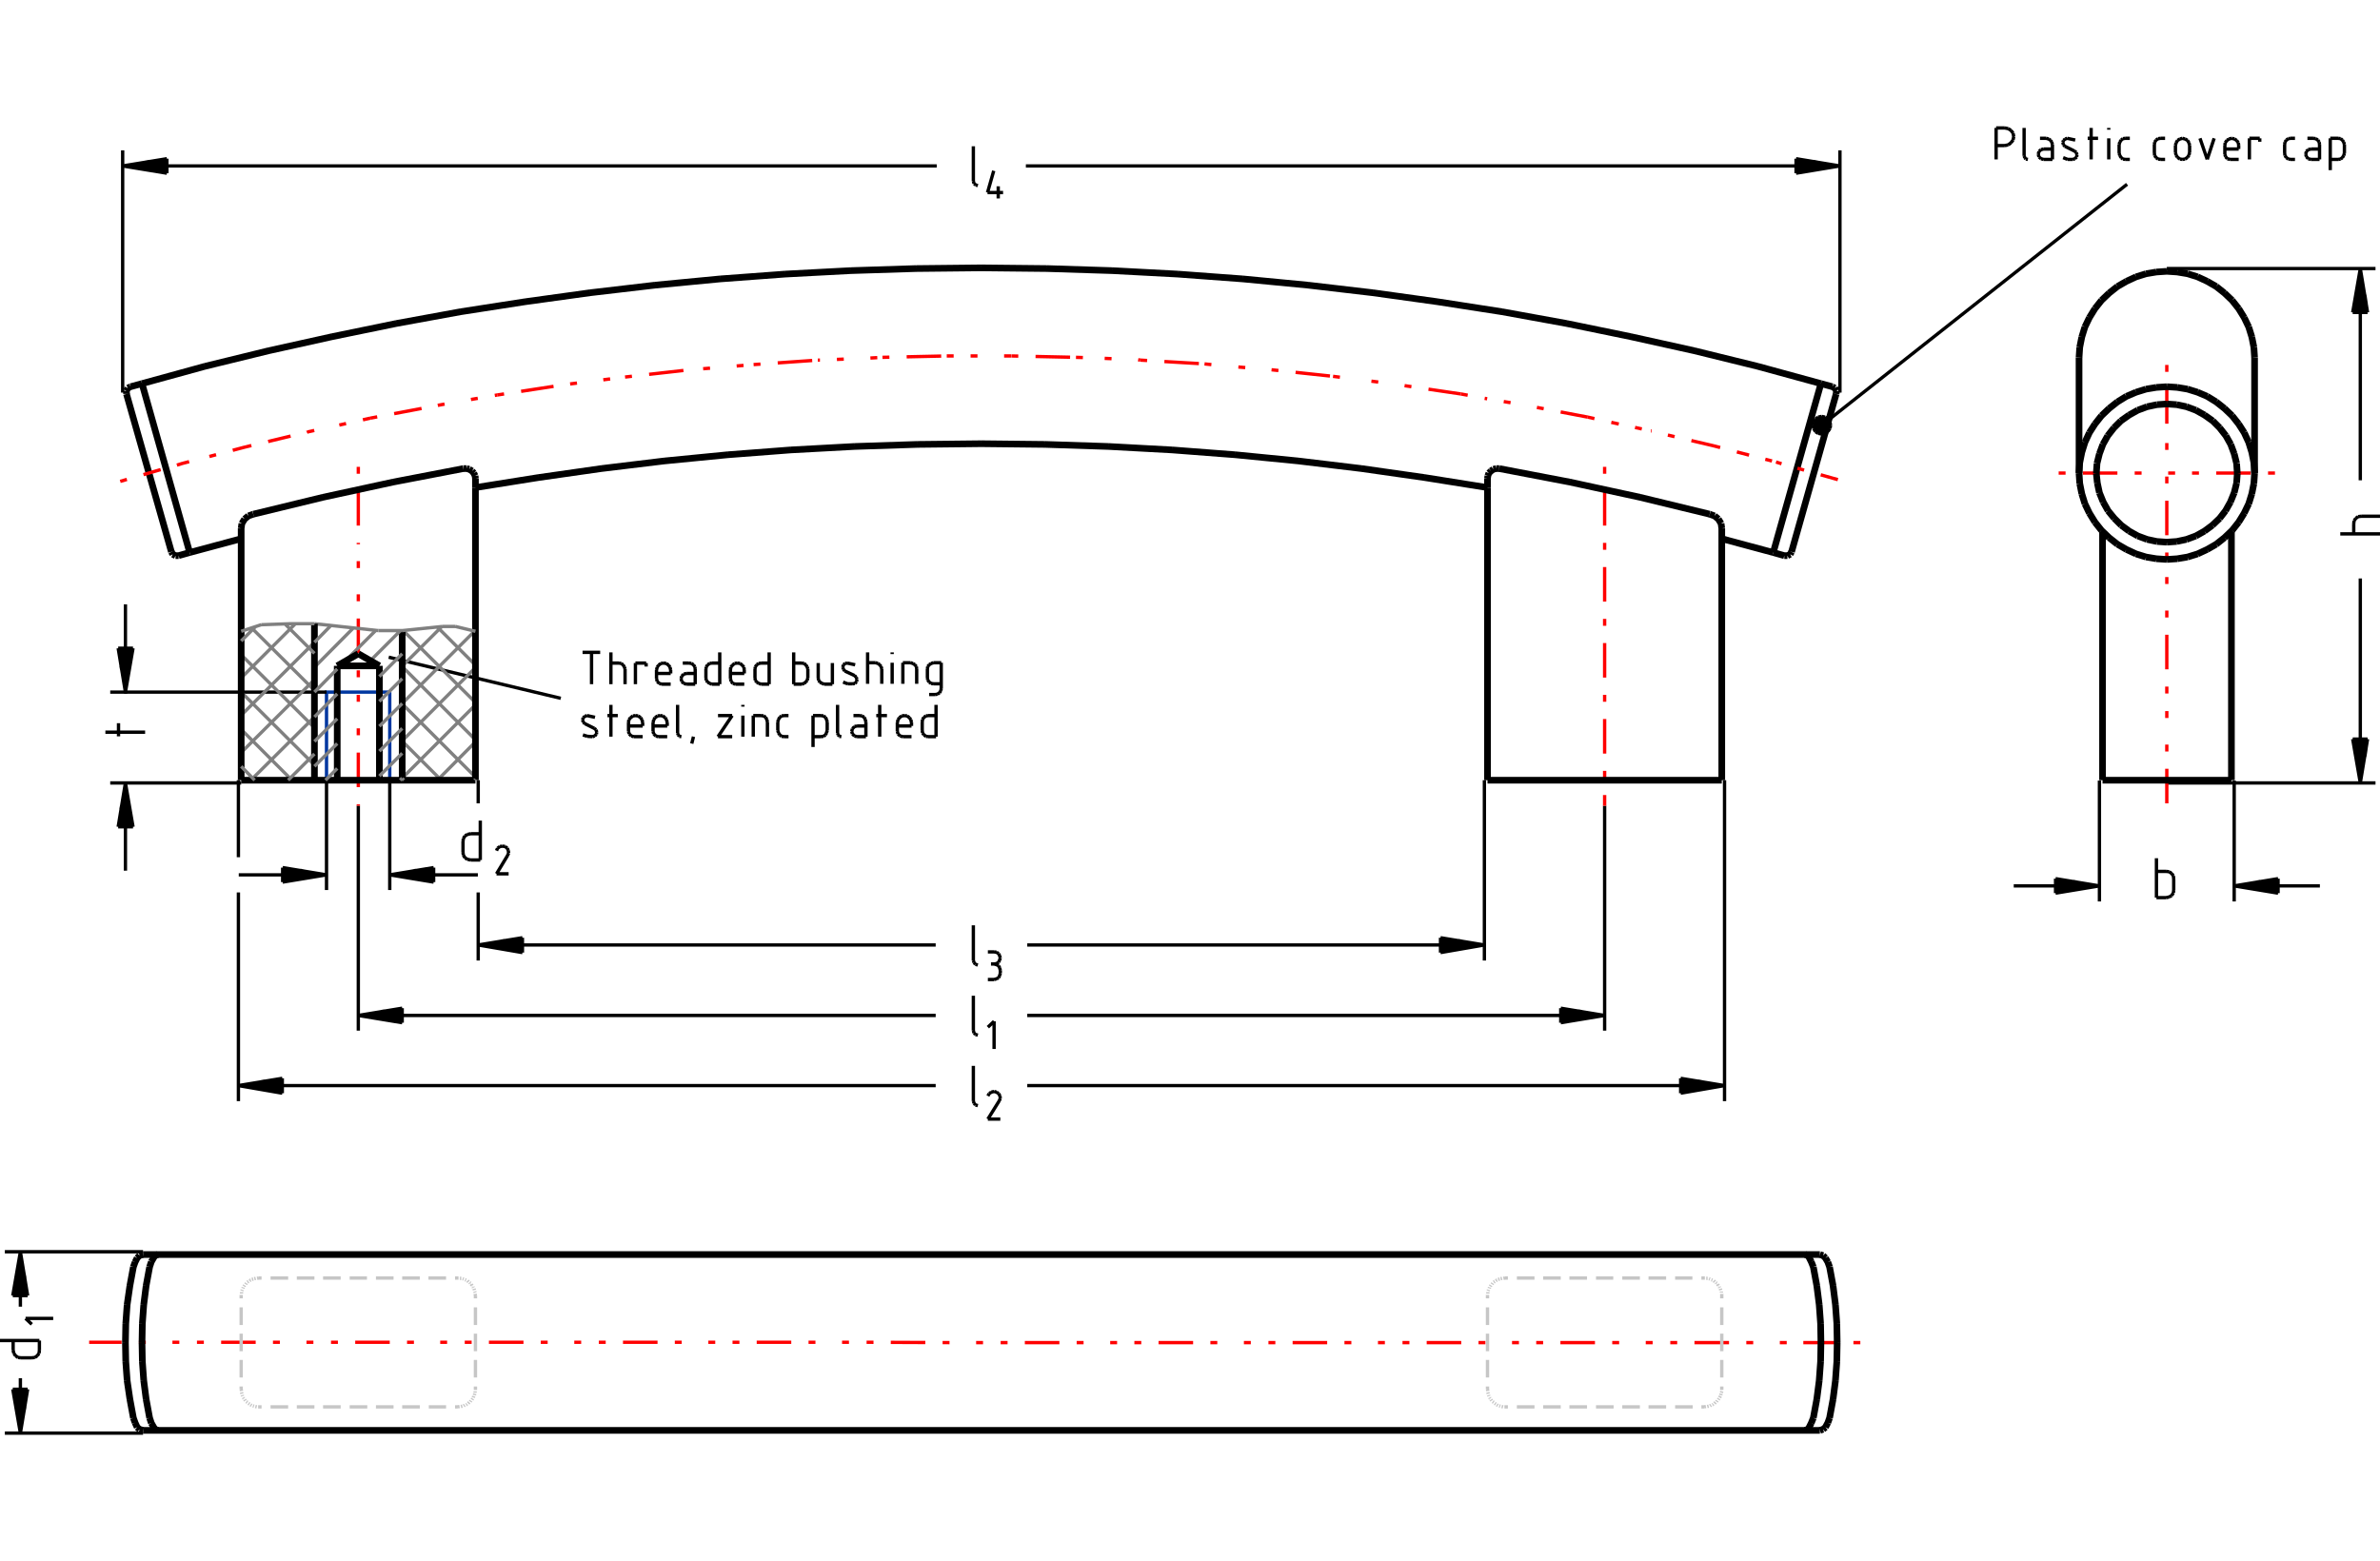 <svg xmlns="http://www.w3.org/2000/svg" style="width: 564px; height: 370px; -ms-content-zooming: none; -ms-user-select: none; -ms-touch-select: none; touch-action: none; -webkit-tap-highlight-color: rgba(0, 0, 0, 0);" viewBox="-3495 749 6888 3778" width="137.76mm" height="75.56mm" version="1.1">
<defs>
<style type="text/css">
.cns_pen_style1 {stroke: #000000;stroke-width: 25;}
.cns_pen_style2 {stroke: #808080;stroke-width: 12.5;}
.cns_pen_style3 {stroke: #c6c6c6;stroke-width: 12.5;stroke-dasharray: 100, 50}
.cns_pen_style4 {stroke: #ff0000;stroke-width: 12.5;stroke-dasharray: 20, 50, 100, 50}
.cns_pen_style5 {stroke: #000000;stroke-width: 12.5;}
.cns_cosmetic {stroke: #0037a0;}
   .psol-comp-webviewer2d-hiddenLine {     display: none;   }   </style>
</defs>

<path class="cns_pen_style2 cns_cosmetic" style="stroke-width: 9.648px;" fill="none" d="M -2367 2382 h -183 v 255 M -2367 2637 v -255" />
<path class="cns_pen_style5 cns_dimension" style="stroke-width: 9.648px;" fill="none" d="M -3481 4002 h 400 M -3481 4527 h 400 M -2550 2955 v -318 M -2367 2955 v -318 M -3140 814 v 701 M -784 859 h -2228 M 1830 814 v 701 M -526 859 h 2229 M -787 3114 h -1196 M -787 3318 h -1544 M -787 3521 h -1891 M -2111 3159 v -197 M -2458 3362 v -651 M -2805 2860 v -223 M -2805 3566 v -604 M -522 3114 h 1196 M -522 3318 h 1544 M -522 3521 h 1891 M 801 2947 v -310 M 801 3159 v -212 M 1149 3362 v -651 M 1496 3566 v -929 M 3380 1156 h -604 M 3336 2053 v 465 M 3336 1769 v -486 M 3380 2645 h -604 M 2661 912 l -884 698 M -3176 2645 h 379 M -3176 2382 h 626 M 2971 2988 v -350 M 2581 2988 v -350 M -1872 2400 l -498 -119" />
<path class="cns_pen_style4" style="stroke-width: 9.648px;" fill="none" d="M 2776 2534 v 177 M 2776 2146 v 242 M 2776 1758 v 243 M 2776 1435 v 178 M 953 1558 l 147 28 M 570 1495 l 163 24 M 185 1449 l 178 19 M -195 1421 l 186 11 M -568 1409 l 187 4 M -941 1413 l 186 -4 M -1314 1434 l 186 -13 M -1686 1470 l 178 -20 M -2056 1522 l 163 -25 M -2423 1589 l 148 -28 M -2458 2487 v 224 M -2458 2099 v 243 M -2458 1730 v 224 M 2703 1748 h -240 M 3089 1748 h -240 M 1149 1730 v 981 M -3073 4264 h -164 M -2685 4264 h -242 M -2297 4264 h -243 M -1910 4264 h -242 M -1522 4264 h -242 M -1135 4264 h -242 M -747 4265 l -242 -1 M -359 4265 h -242 M 28 4265 h -242 M 416 4265 h -242 M 804 4265 h -243 M 1191 4265 h -242 M 1579 4265 h -242 M 1889 4265 h -165" />
<path class="cns_pen_style2" style="stroke-width: 9.648px;" fill="none" d="M -2400 2204 l -185 -20 M -2472 2196 l -113 114 M -2216 2192 l -115 115 M -2121 2205 l -210 210 M -2119 2311 l -212 212 M -2119 2419 l -212 212 M -2119 2526 l -110 111 M -2331 2524 l 113 113 M -2331 2416 l 212 212 M -2331 2308 l 212 212 M -2328 2204 l 209 208 M -2230 2193 l 111 111 M -2640 2184 l -157 157 M -2585 2238 l -212 211 M -2585 2346 l -212 211 M -2585 2454 l -184 183 M -2797 2490 l 147 147 M -2797 2382 l 212 211 M -2797 2274 l 212 211 M -2767 2196 l 182 181" />
<path class="cns_pen_style1" style="stroke-width: 19.296px;" fill="none" d="M 1488 2637 h -678 M 1592 1439 l 183 50 M 1409 1394 l 183 45 M 1224 1353 l 185 41 M 1039 1315 l 185 38 M 852 1281 l 187 34 M 665 1252 l 187 29 M 478 1226 l 187 26 M 290 1204 l 188 22 M 102 1186 l 188 18 M -87 1172 l 189 14 M -276 1162 l 189 10 M -465 1156 l 189 6 M -655 1154 l 190 2 M -844 1156 l 189 -2 M -1033 1162 l 189 -6 M -1222 1172 l 189 -10 M -1411 1186 l 189 -14 M -1599 1204 l 188 -18 M -1787 1226 l 188 -22 M -1975 1252 l 188 -26 M -2162 1281 l 187 -29 M -2348 1315 l 186 -34 M -2533 1353 l 185 -38 M -2718 1394 l 185 -41 M -2902 1439 l 184 -45 M -3084 1489 l 182 -50 M 1819 1519 l -129 457 M -2946 1978 l -138 -489 M -2999 1976 l -130 -457 M 1775 1489 l -138 489 M -2946 1978 l 149 -40 M 810 2637 v -847 M 1488 1938 v 699 M -2357 1774 l 203 -39 M -2560 1818 l 203 -44 M -2762 1867 l 202 -49 M -2119 2637 v -847 M -2797 2637 h 678 M -2797 1938 v 699 M -652 4010 h -2429 M -3081 4519 h 2429 M -652 4010 h 2424 M 1772 4519 h -2424 M 2522 1748 v -334 M 3030 1748 v -334 M 2590 2637 v -720 M 2963 2637 h -373 M 2963 1917 v 720 M -2519 2306 v 331 M -2397 2637 v -331 M -2585 2637 v -453 M -2331 2637 v -433 M 1251 1818 l 202 49 M 1048 1774 l 203 44 M 844 1735 l 204 39 M 628 1761 l 182 29 M 446 1735 l 182 26 M 263 1713 l 183 22 M 80 1695 l 183 18 M -103 1681 l 183 14 M -287 1671 l 184 10 M -471 1665 l 184 6 M -655 1663 l 184 2 M -839 1665 l 184 -2 M -1022 1671 l 183 -6 M -1206 1681 l 184 -10 M -1389 1695 l 183 -14 M -1573 1713 l 184 -18 M -1755 1735 l 182 -22 M -1937 1761 l 182 -26 M -2119 1790 l 182 -29 M 1488 1938 l 149 40" />
<path class="cns_pen_style5 cns_dimension" style="stroke-width: 9.648px;" fill="none" d="M -3436 4161 v -32 M -3436 4368 v 32 M -3449 4129 l 17 -102 M -3441 4129 h -8 M -3428 4053 l -13 76 M -3423 4078 l -5 -25 M -3432 4129 l 9 -51 M -3424 4129 h -8 M -3419 4104 l -5 25 M -3458 4129 h 43 M -3436 4002 l -22 127 M -3415 4129 l -21 -127 M -3449 4400 l 17 102 M -3441 4400 h -8 M -3428 4476 l -13 -76 M -3423 4451 l -5 25 M -3432 4400 l 9 51 M -3424 4400 h -8 M -3419 4425 l -5 -25 M -3458 4400 h 43 M -3436 4527 l -22 -127 M -3415 4400 l -21 127 M -3381 4259 h -114 M -3381 4287 v -28 M -3394 4308 l -9 1 M -3387 4303 l -7 5 M -3382 4296 l -5 7 M -3381 4287 l -1 9 M -3435 4309 h 32 M -3455 4296 l -2 -9 M -3450 4303 l -5 -7 M -3443 4308 l -7 -5 M -3435 4309 l -8 -1 M -3457 4259 v 28 M -3421 4195 h 80 M -3403 4212 l -18 -17 M -2804 2911 h 127 M -2677 2924 l 102 -17 M -2677 2915 v 9 M -2601 2903 l -76 12 M -2626 2898 l 25 5 M -2677 2907 l 51 -9 M -2677 2898 v 9 M -2652 2894 l -25 4 M -2677 2932 v -42 M -2550 2911 l -127 21 M -2677 2890 l 127 21 M -2240 2924 l -102 -17 M -2240 2915 v 9 M -2316 2903 l 76 12 M -2291 2898 l -25 5 M -2240 2907 l -51 -9 M -2240 2898 v 9 M -2265 2894 l 25 4 M -2240 2932 v -42 M -2367 2911 l 127 21 M -2240 2890 l -127 21 M -2105 2868 v -114 M -2133 2868 h 28 M -2154 2854 l -1 -8 M -2149 2862 l -5 -8 M -2142 2866 l -7 -4 M -2133 2868 l -9 -2 M -2155 2814 v 32 M -2142 2794 l 9 -2 M -2149 2798 l 7 -4 M -2154 2806 l 5 -8 M -2155 2814 l 1 -8 M -2105 2792 h -28 M -2048 2829 l 7 -1 M -2055 2834 l 7 -5 M -2058 2841 l 3 -7 M -2023 2848 l -3 7 M -2024 2840 l 1 8 M -2027 2834 l 3 6 M -2033 2829 l 6 5 M -2041 2828 l 8 1 M -2058 2908 l 32 -53 M -2023 2908 h -35 M -2240 2911 h 128 M -3012 872 l -102 -17 M -3012 863 v 9 M -3089 851 l 77 12 M -3063 846 l -26 5 M -3012 855 l -51 -9 M -3012 846 v 9 M -3038 842 l 26 4 M -3012 880 v -42 M -3140 859 l 128 21 M -3012 838 l -128 21 M -676 910 l -2 -7 M -671 914 l -5 -4 M -665 916 l -6 -2 M -678 802 v 101 M -637 936 l 18 -63 M -592 936 h -45 M -606 953 v -35 M 1703 872 l 102 -17 M 1703 863 v 9 M 1779 851 l -76 12 M 1754 846 l 25 5 M 1703 855 l 51 -9 M 1703 846 v 9 M 1728 842 l -25 4 M 1703 880 v -42 M 1830 859 l -127 21 M 1703 838 l 127 21 M -676 3165 l -2 -6 M -672 3170 l -4 -5 M -665 3172 l -7 -2 M -678 3057 v 102 M -618 3134 h -18 M -611 3168 l -7 1 M -605 3164 l -6 4 M -602 3158 l -3 6 M -600 3151 l -2 7 M -602 3145 l 2 6 M -605 3139 l 3 6 M -611 3135 l 6 4 M -618 3134 l 7 1 M -627 3169 h 9 M -602 3180 l 2 7 M -605 3174 l 3 6 M -611 3171 l 6 3 M -618 3169 l 7 2 M -600 3196 v -9 M -611 3212 l -7 2 M -605 3209 l -6 3 M -602 3203 l -3 6 M -600 3196 l -2 7 M -636 3214 h 18 M -676 3369 l -2 -7 M -672 3373 l -4 -4 M -665 3375 l -7 -2 M -678 3261 v 101 M -618 3335 v 80 M -636 3352 l 18 -17 M -676 3572 l -2 -6 M -672 3577 l -4 -5 M -665 3579 l -7 -2 M -678 3464 v 102 M -626 3540 l 8 -2 M -632 3544 l 6 -4 M -636 3551 l 4 -7 M -600 3558 l -3 7 M -601 3551 l 1 7 M -605 3544 l 4 7 M -611 3540 l 6 4 M -618 3538 l 7 2 M -636 3618 l 33 -53 M -600 3618 h -36 M -2111 2704 v -67 M -1983 3127 l -102 -17 M -1983 3119 v 8 M -2060 3106 l 77 13 M -2034 3101 l -26 5 M -1983 3110 l -51 -9 M -1983 3102 v 8 M -2009 3097 l 26 5 M -1983 3136 v -43 M -2111 3114 l 128 22 M -1983 3093 l -128 21 M -2331 3331 l -102 -17 M -2331 3322 v 9 M -2407 3310 l 76 12 M -2382 3305 l -25 5 M -2331 3314 l -51 -9 M -2331 3305 v 9 M -2356 3301 l 25 4 M -2331 3339 v -42 M -2458 3318 l 127 21 M -2331 3297 l -127 21 M -2678 3534 l -102 -17 M -2678 3526 v 8 M -2754 3513 l 76 13 M -2729 3508 l -25 5 M -2678 3517 l -51 -9 M -2678 3509 v 8 M -2703 3504 l 25 5 M -2678 3543 v -43 M -2805 3521 l 127 22 M -2678 3500 l -127 21 M 674 3127 l 102 -17 M 674 3119 v 8 M 750 3106 l -76 13 M 725 3101 l 25 5 M 674 3110 l 51 -9 M 674 3102 v 8 M 699 3097 l -25 5 M 674 3136 v -43 M 801 3114 l -127 22 M 674 3093 l 127 21 M 1022 3331 l 102 -17 M 1022 3322 v 9 M 1098 3310 l -76 12 M 1073 3305 l 25 5 M 1022 3314 l 51 -9 M 1022 3305 v 9 M 1047 3301 l -25 4 M 1022 3339 v -42 M 1149 3318 l -127 21 M 1022 3297 l 127 21 M 1369 3534 l 102 -17 M 1369 3526 v 8 M 1445 3513 l -76 13 M 1420 3508 l 25 5 M 1369 3517 l 51 -9 M 1369 3509 v 8 M 1394 3504 l -25 5 M 1369 3543 v -43 M 1496 3521 l -127 22 M 1369 3500 l 127 21 M 3340 1181 l -17 102 M 3344 1207 l -4 -26 M 3331 1283 l 13 -76 M 3340 1283 h -9 M 3349 1232 l -9 51 M 3353 1258 l -4 -26 M 3348 1283 l 5 -25 M 3357 1283 h -43 M 3336 1156 l 21 127 M 3314 1283 l 22 -127 M 3278 1924 h 115 M 3317 1895 v 29 M 3330 1874 l 9 -1 M 3323 1879 l 7 -5 M 3318 1886 l 5 -7 M 3317 1895 l 1 -9 M 3393 1873 h -54 M 3340 2620 l -17 -102 M 3344 2594 l -4 26 M 3331 2518 l 13 76 M 3340 2518 h -9 M 3349 2569 l -9 -51 M 3353 2543 l -4 26 M 3348 2518 l 5 25 M 3357 2518 h -43 M 3336 2645 l 21 -127 M 3314 2518 l 22 127 M 2282 749 v 91 M 2307 749 h -25 M 2317 798 l -10 2 M 2325 792 l -8 6 M 2331 784 l -6 8 M 2333 774 l -2 10 M 2331 764 l 2 10 M 2325 756 l 6 8 M 2317 751 l 8 5 M 2307 749 l 10 2 M 2282 800 h 25 M 2365 835 l -2 -5 M 2368 839 l -3 -4 M 2374 840 l -6 -1 M 2363 749 v 81 M 2427 779 h -18 M 2443 790 l 2 7 M 2440 785 l 3 5 M 2434 781 l 6 4 M 2427 779 l 7 2 M 2445 840 v -43 M 2419 840 h 26 M 2412 812 l 7 -2 M 2406 817 l 6 -5 M 2404 825 l 2 -8 M 2406 833 l -2 -8 M 2412 838 l -6 -5 M 2419 840 l -7 -2 M 2445 810 h -26 M 2488 779 l 23 5 M 2482 781 l 6 -2 M 2477 785 l 5 -4 M 2475 791 l 2 -6 M 2477 798 l -2 -7 M 2481 802 l -4 -4 M 2509 816 l -28 -14 M 2510 838 l -6 2 M 2515 833 l -5 5 M 2516 827 l -1 6 M 2514 820 l 2 7 M 2509 816 l 5 4 M 2489 840 l -13 -5 M 2504 840 h -15 M 2557 749 v 91 M 2577 779 h -30 M 2608 779 v 61 M 2608 749 v 5 M 2656 840 h 13 M 2640 829 l -2 -7 M 2644 835 l -4 -6 M 2649 839 l -5 -4 M 2656 840 l -7 -1 M 2638 797 v 25 M 2649 780 l 7 -1 M 2644 784 l 5 -4 M 2640 790 l 4 -6 M 2638 797 l 2 -7 M 2669 779 h -13 M 2758 840 h 13 M 2741 829 l -1 -7 M 2745 835 l -4 -6 M 2751 839 l -6 -4 M 2758 840 l -7 -1 M 2740 797 v 25 M 2751 780 l 7 -1 M 2745 784 l 6 -4 M 2741 790 l 4 -6 M 2740 797 l 1 -7 M 2771 779 h -13 M 2840 792 l 2 7 M 2836 785 l 4 7 M 2829 781 l 7 4 M 2821 779 l 8 2 M 2814 781 l 7 -2 M 2807 785 l 7 -4 M 2803 792 l 4 -7 M 2801 799 l 2 -7 M 2842 820 v -21 M 2803 828 l -2 -8 M 2807 834 l -4 -6 M 2814 839 l -7 -5 M 2821 840 l -7 -1 M 2829 839 l -8 1 M 2836 834 l -7 5 M 2840 828 l -4 6 M 2842 820 l -2 8 M 2801 799 v 21 M 2893 840 l -21 -61 M 2913 779 l -20 61 M 2959 840 h 25 M 2946 832 l -2 -7 M 2951 838 l -5 -6 M 2959 840 l -8 -2 M 2944 799 v 26 M 2983 792 l 1 7 M 2978 785 l 5 7 M 2972 781 l 6 4 M 2964 779 l 8 2 M 2956 781 l 8 -2 M 2950 785 l 6 -4 M 2945 792 l 5 -7 M 2944 799 l 1 -7 M 2984 810 v -11 M 2944 810 h 40 M 3015 779 v 61 M 3045 779 h -30 M 3045 789 v -10 M 3134 840 h 13 M 3118 829 l -1 -7 M 3122 835 l -4 -6 M 3128 839 l -6 -4 M 3134 840 l -6 -1 M 3117 797 v 25 M 3128 780 l 6 -1 M 3122 784 l 6 -4 M 3118 790 l 4 -6 M 3117 797 l 1 -7 M 3147 779 h -13 M 3200 779 h -17 M 3217 790 l 1 7 M 3213 784 l 4 6 M 3207 780 l 6 4 M 3200 779 l 7 1 M 3218 840 v -43 M 3193 840 h 25 M 3185 812 l 8 -2 M 3180 817 l 5 -5 M 3178 825 l 2 -8 M 3180 832 l -2 -7 M 3185 838 l -5 -6 M 3193 840 l -8 -2 M 3218 810 h -25 M 3249 779 v 92 M 3272 779 h -23 M 3288 790 l 2 7 M 3284 784 l 4 6 M 3279 780 l 5 4 M 3272 779 l 7 1 M 3290 822 v -25 M 3279 839 l -7 1 M 3284 835 l -5 4 M 3288 829 l -4 6 M 3290 822 l -2 7 M 3249 840 h 23 M 1801 1600 l 2 10 M 1777 1610 l 24 -10 M 1803 1610 h -26 M 1795 1592 l 6 8 M 1777 1610 l 18 -18 M 1801 1600 l -24 10 M 1787 1586 l 8 6 M 1777 1610 l 10 -24 M 1795 1592 l -18 18 M 1777 1584 l 10 2 M 1777 1610 v -26 M 1787 1586 l -10 24 M 1767 1586 l 10 -2 M 1777 1610 l -10 -24 M 1777 1584 v 26 M 1759 1592 l 8 -6 M 1777 1610 l -18 -18 M 1767 1586 l 10 24 M 1754 1600 l 5 -8 M 1777 1610 l -23 -10 M 1759 1592 l 18 18 M 1752 1610 l 2 -10 M 1777 1610 h -25 M 1754 1600 l 23 10 M 1754 1619 l -2 -9 M 1777 1610 l -23 9 M 1752 1610 h 25 M 1759 1628 l -5 -9 M 1777 1610 l -18 18 M 1754 1619 l 23 -9 M 1767 1633 l -8 -5 M 1777 1610 l -10 23 M 1759 1628 l 18 -18 M 1777 1635 l -10 -2 M 1777 1610 v 25 M 1767 1633 l 10 -23 M 1787 1633 l -10 2 M 1777 1610 l 10 23 M 1777 1635 v -25 M 1795 1628 l -8 5 M 1777 1610 l 18 18 M 1787 1633 l -10 -23 M 1786 1619 l 12 4 M 1801 1619 l -6 9 M 1777 1610 l 24 9 M 1795 1628 l -18 -18 M 1803 1610 l -2 9 M 1777 1610 h 26 M 1801 1619 l -24 -9 M -3132 2899 v -127 M -3132 2128 v 127 M -3119 2772 l -17 -102 M -3127 2772 h 8 M -3140 2696 l 13 76 M -3145 2721 l 5 -25 M -3136 2772 l -9 -51 M -3144 2772 h 8 M -3149 2747 l 5 25 M -3110 2772 h -43 M -3132 2645 l 22 127 M -3153 2772 l 21 -127 M -3119 2255 l -17 102 M -3127 2255 h 8 M -3140 2331 l 13 -76 M -3145 2306 l 5 25 M -3136 2255 l -9 51 M -3144 2255 h 8 M -3149 2280 l 5 -25 M -3110 2255 h -43 M -3132 2382 l 22 -127 M -3153 2255 l 21 127 M -3127 2382 h -9 M -3190 2498 h 115 M -3152 2472 v 38 M 3219 2943 h -127 M 2746 2977 v -114 M 2774 2977 h -28 M 2783 2975 l -9 2 M 2790 2971 l -7 4 M 2795 2963 l -5 8 M 2796 2955 l -1 8 M 2796 2923 v 32 M 2795 2914 l 1 9 M 2790 2907 l 5 7 M 2783 2902 l 7 5 M 2774 2901 l 9 1 M 2746 2901 h 28 M 3098 2956 l -102 -17 M 3098 2947 v 9 M 3022 2935 l 76 12 M 3047 2930 l -25 5 M 3098 2939 l -51 -9 M 3098 2930 v 9 M 3073 2926 l 25 4 M 3098 2964 v -42 M 2971 2943 l 127 21 M 3098 2922 l -127 21 M 2333 2943 h 127 M 2454 2956 l 102 -17 M 2454 2947 v 9 M 2530 2935 l -76 12 M 2505 2930 l 25 5 M 2454 2939 l 51 -9 M 2454 2930 v 9 M 2479 2926 l -25 4 M 2454 2964 v -42 M 2581 2943 l -127 21 M 2454 2922 l 127 21 M -1783 2267 v 92 M -1758 2267 h -51 M -1727 2267 v 92 M -1704 2298 h -23 M -1688 2309 l 2 6 M -1692 2303 l 4 6 M -1697 2299 l 5 4 M -1704 2298 l 7 1 M -1686 2359 v -44 M -1656 2298 v 61 M -1625 2298 h -31 M -1625 2308 v -10 M -1580 2359 h 26 M -1593 2351 l -2 -8 M -1587 2357 l -6 -6 M -1580 2359 l -7 -2 M -1595 2318 v 25 M -1556 2310 l 2 8 M -1560 2304 l 4 6 M -1567 2299 l 7 5 M -1575 2298 l 8 1 M -1582 2299 l 7 -1 M -1589 2304 l 7 -5 M -1593 2310 l 4 -6 M -1595 2318 l 2 -8 M -1554 2328 v -10 M -1595 2328 h 41 M -1501 2298 h -18 M -1484 2309 l 1 6 M -1488 2303 l 4 6 M -1494 2299 l 6 4 M -1501 2298 l 7 1 M -1483 2359 v -44 M -1508 2359 h 25 M -1516 2330 l 8 -2 M -1522 2336 l 6 -6 M -1524 2343 l 2 -7 M -1522 2351 l -2 -8 M -1516 2357 l -6 -6 M -1508 2359 l -8 -2 M -1483 2328 h -25 M -1412 2359 v -92 M -1435 2359 h 23 M -1451 2348 l -1 -7 M -1447 2353 l -4 -5 M -1441 2357 l -6 -4 M -1435 2359 l -6 -2 M -1452 2315 v 26 M -1441 2299 l 6 -1 M -1447 2303 l 6 -4 M -1451 2309 l 4 -6 M -1452 2315 l 1 -6 M -1412 2298 h -23 M -1366 2359 h 25 M -1379 2351 l -2 -8 M -1374 2357 l -5 -6 M -1366 2359 l -8 -2 M -1381 2318 v 25 M -1342 2310 l 1 8 M -1347 2304 l 5 6 M -1353 2299 l 6 5 M -1361 2298 l 8 1 M -1369 2299 l 8 -1 M -1375 2304 l 6 -5 M -1380 2310 l 5 -6 M -1381 2318 l 1 -8 M -1341 2328 v -10 M -1381 2328 h 40 M -1269 2359 v -92 M -1292 2359 h 23 M -1309 2348 l -1 -7 M -1305 2353 l -4 -5 M -1299 2357 l -6 -4 M -1292 2359 l -7 -2 M -1310 2315 v 26 M -1299 2299 l 7 -1 M -1305 2303 l 6 -4 M -1309 2309 l 4 -6 M -1310 2315 l 1 -6 M -1269 2298 h -23 M -1198 2359 v -92 M -1175 2359 h -23 M -1168 2357 l -7 2 M -1163 2353 l -5 4 M -1159 2348 l -4 5 M -1157 2341 l -2 7 M -1157 2315 v 26 M -1159 2309 l 2 6 M -1163 2303 l 4 6 M -1168 2299 l 5 4 M -1175 2298 l 7 1 M -1198 2298 h 23 M -1127 2341 v -43 M -1126 2348 l -1 -7 M -1122 2353 l -4 -5 M -1116 2357 l -6 -4 M -1109 2359 l -7 -2 M -1086 2359 h -23 M -1086 2298 v 61 M -1043 2298 l 23 5 M -1049 2299 l 6 -1 M -1054 2303 l 5 -4 M -1056 2310 l 2 -7 M -1054 2316 l -2 -6 M -1050 2321 l -4 -5 M -1022 2334 l -28 -13 M -1021 2357 l -6 1 M -1016 2352 l -5 5 M -1015 2345 l -1 7 M -1017 2339 l 2 6 M -1022 2334 l 5 5 M -1042 2358 l -13 -5 M -1027 2358 h -15 M -984 2267 v 91 M -961 2297 h -23 M -945 2308 l 2 7 M -949 2303 l 4 5 M -954 2299 l 5 4 M -961 2297 l 7 2 M -943 2358 v -43 M -913 2297 v 61 M -913 2267 v 5 M -882 2297 v 61 M -860 2297 h -22 M -843 2308 l 1 7 M -847 2303 l 4 5 M -853 2299 l 6 4 M -860 2297 l 7 2 M -842 2358 v -43 M -788 2389 h -18 M -782 2388 l -6 1 M -776 2384 l -6 4 M -772 2378 l -4 6 M -771 2371 l -1 7 M -771 2297 v 74 M -793 2297 h 22 M -800 2299 l 7 -2 M -806 2303 l 6 -4 M -810 2308 l 4 -5 M -811 2315 l 1 -7 M -811 2341 v -26 M -810 2347 l -1 -6 M -806 2353 l -4 -6 M -800 2357 l -6 -4 M -793 2358 l -7 -1 M -771 2358 h -22 M -1796 2450 l 23 5 M -1802 2452 l 6 -2 M -1807 2456 l 5 -4 M -1809 2462 l 2 -6 M -1807 2469 l -2 -7 M -1803 2473 l -4 -4 M -1775 2487 l -28 -14 M -1774 2509 l -6 2 M -1769 2504 l -5 5 M -1768 2498 l -1 6 M -1770 2491 l 2 7 M -1775 2487 l 5 4 M -1795 2510 l -13 -4 M -1780 2511 l -15 -1 M -1727 2419 v 92 M -1707 2450 h -30 M -1661 2511 h 26 M -1674 2503 l -2 -7 M -1668 2509 l -6 -6 M -1661 2511 l -7 -2 M -1676 2470 v 26 M -1637 2462 l 2 8 M -1641 2456 l 4 6 M -1648 2451 l 7 5 M -1656 2450 l 8 1 M -1663 2451 l 7 -1 M -1670 2456 l 7 -5 M -1675 2462 l 5 -6 M -1676 2470 l 1 -8 M -1635 2480 v -10 M -1676 2480 h 41 M -1590 2511 h 26 M -1603 2503 l -2 -7 M -1597 2509 l -6 -6 M -1590 2511 l -7 -2 M -1605 2470 v 26 M -1566 2462 l 2 8 M -1570 2456 l 4 6 M -1577 2451 l 7 5 M -1584 2450 l 7 1 M -1592 2451 l 8 -1 M -1599 2456 l 7 -5 M -1603 2462 l 4 -6 M -1605 2470 l 2 -8 M -1564 2480 v -10 M -1605 2480 h 41 M -1532 2506 l -2 -5 M -1529 2510 l -3 -4 M -1523 2511 l -6 -1 M -1534 2419 v 82 M -1488 2511 l -5 20 M -1376 2450 h -41 M -1417 2511 l 41 -61 M -1376 2511 h -41 M -1345 2450 v 61 M -1345 2419 v 5 M -1315 2450 v 61 M -1292 2450 h -23 M -1276 2461 l 2 7 M -1279 2455 l 3 6 M -1285 2451 l 6 4 M -1292 2450 l 7 1 M -1274 2511 v -43 M -1226 2511 h 13 M -1242 2500 l -2 -7 M -1238 2506 l -4 -6 M -1233 2510 l -5 -4 M -1226 2511 l -7 -1 M -1244 2468 v 25 M -1233 2451 l 7 -1 M -1238 2455 l 5 -4 M -1242 2461 l 4 -6 M -1244 2468 l 2 -7 M -1213 2450 h -13 M -1142 2450 v 91 M -1119 2450 h -23 M -1103 2461 l 2 7 M -1106 2455 l 3 6 M -1112 2451 l 6 4 M -1119 2450 l 7 1 M -1101 2493 v -25 M -1112 2510 l -7 1 M -1106 2506 l -6 4 M -1103 2500 l -3 6 M -1101 2493 l -2 7 M -1142 2511 h 23 M -1069 2506 l -2 -5 M -1066 2510 l -3 -4 M -1060 2511 l -6 -1 M -1071 2419 v 82 M -1007 2450 h -18 M -991 2461 l 2 7 M -994 2455 l 3 6 M -1000 2451 l 6 4 M -1007 2450 l 7 1 M -989 2511 v -43 M -1015 2511 h 26 M -1022 2482 l 7 -2 M -1028 2488 l 6 -6 M -1030 2496 l 2 -8 M -1028 2503 l -2 -7 M -1022 2509 l -6 -6 M -1015 2511 l -7 -2 M -989 2480 h -26 M -949 2419 v 92 M -928 2450 h -31 M -882 2511 h 25 M -896 2503 l -2 -7 M -890 2509 l -6 -6 M -882 2511 l -8 -2 M -898 2470 v 26 M -859 2462 l 2 8 M -863 2456 l 4 6 M -870 2451 l 7 5 M -877 2450 l 7 1 M -885 2451 l 8 -1 M -892 2456 l 7 -5 M -896 2462 l 4 -6 M -898 2470 l 2 -8 M -857 2480 v -10 M -898 2480 h 41 M -786 2511 v -92 M -809 2511 h 23 M -825 2500 l -1 -7 M -821 2506 l -4 -6 M -815 2510 l -6 -4 M -809 2511 l -6 -1 M -826 2468 v 25 M -815 2451 l 6 -1 M -821 2455 l 6 -4 M -825 2461 l 4 -6 M -826 2468 l 1 -7 M -786 2450 h -23" />
<path class="cns_pen_style4" style="stroke-width: 9.648px;" fill="none" d="M 2776 2437 v 48 M 2776 2049 v 49 M 2776 1661 v 49 M 1707 1734 l 117 33 M 1645 1716 l 16 5 M 1614 1708 l 31 8 M 1464 1669 l 103 27 M 1332 1638 l 132 31 M 1283 1626 h 2 M 1237 1616 l 46 10 M 1100 1586 l 90 20 M 857 1541 l 48 8 M 733 1519 l 76 14 M 474 1482 l 48 6 M 363 1468 l 63 8 M 89 1441 l 48 4 M -9 1432 l 49 5 M -201 1420 l 6 1 M -298 1416 l 48 2 M -381 1413 l 34 1 M -589 1409 h 21 M -686 1409 h 49 M -755 1409 h 21 M -976 1415 l 35 -2 M -1073 1419 l 48 -2 M -1128 1421 h 6 M -1363 1438 l 49 -4 M -1460 1446 l 48 -4 M -1749 1478 l 63 -8 M -1845 1490 l 48 -6 M -2132 1535 l 76 -13 M -2228 1552 l 48 -9 M -2513 1609 l 90 -20 M -2605 1629 l 45 -10 M -2607 1630 l 2 -1 M -2787 1673 l 133 -32 M -2889 1700 l 102 -27 M -2967 1720 l 31 -8 M -2983 1725 l 16 -5 M -3147 1772 l 117 -34 M -2458 2390 v 49 M -2458 2003 v 48 M 2800 1748 h -48 M -2976 4264 h -48 M -2588 4264 h -49 M -2201 4264 h -48 M -1813 4264 h -48 M -1425 4264 h -49 M -1038 4264 h -48 M -650 4265 h -48 M -262 4265 h -49 M 125 4265 h -48 M 513 4265 h -48 M 901 4265 h -49 M 1288 4265 h -48 M 1676 4265 h -49" />
<path class="cns_pen_style3" style="stroke-width: 9.648px;" fill="none" d="M -2751 4079 l 5 -1 M -2759 4080 l 4 -1 M -2766 4082 l 4 -1 M -2772 4085 l 3 -1 M -2773 4086 l 1 -1 M -2779 4090 l 3 -2 M -2784 4096 l 2 -3 M -2789 4102 l 2 -3 M -2792 4108 l 1 -3 M -2795 4115 l 1 -3 M -2796 4123 v -4 M -2797 4129 v -2 M -2120 4124 l 1 5 M -2121 4117 l 1 3 M -2123 4109 l 1 4 M -2126 4104 l 1 2 M -2126 4103 v 1 M -2131 4096 l 2 4 M -2134 4093 h 1 M -2136 4091 l 2 2 M -2142 4086 l 3 3 M -2149 4083 l 3 1 M -2156 4080 l 3 1 M -2164 4079 h 4 M -2170 4078 h 2 M -2661 4078 h -51 M -2585 4078 h -51 M -2509 4078 h -51 M -2483 4078 h 50 M -2407 4078 h 51 M -2797 4290 v -51 M -2797 4214 v -51 M -2797 4366 v -51 M -2331 4078 h 51 M -2255 4078 h 51 M -2178 4078 h 8 M -2738 4078 h -8 M -2797 4137 v -8 M -2119 4290 v -51 M -2119 4214 v -51 M -2119 4366 v -51 M -2119 4137 v -8 M -2796 4405 l -1 -5 M -2795 4413 l -1 -4 M -2793 4420 l -1 -3 M -2790 4426 l -1 -2 M -2789 4427 l -1 -1 M -2785 4433 l -2 -3 M -2779 4438 l -3 -2 M -2773 4443 l -3 -2 M -2767 4447 l -3 -2 M -2760 4449 l -3 -1 M -2752 4451 l -4 -1 M -2746 4451 h -2 M -2165 4450 l -5 1 M -2157 4449 l -4 1 M -2150 4446 l -3 2 M -2144 4444 l -2 1 M -2143 4443 l -1 1 M -2137 4438 l -3 3 M -2132 4433 l -2 3 M -2127 4427 l -2 3 M -2124 4420 l -1 4 M -2121 4413 l -1 4 M -2120 4406 v 4 M -2119 4400 v 2 M -2661 4451 h -51 M -2585 4451 h -51 M -2509 4451 h -51 M -2483 4451 h 51 M -2407 4451 h 51 M -2331 4451 h 51 M -2254 4451 h 50 M -2178 4451 h 8 M -2738 4451 h -8 M -2797 4392 v 8 M -2119 4392 v 8 M 856 4079 l 5 -1 M 848 4080 l 4 -1 M 841 4082 l 4 -1 M 835 4085 l 3 -1 M 834 4086 l 1 -1 M 828 4090 l 3 -2 M 823 4096 l 2 -3 M 818 4102 l 2 -3 M 815 4108 l 1 -3 M 812 4115 l 1 -3 M 811 4123 v -4 M 810 4129 v -2 M 1488 4124 v 5 M 1487 4117 v 3 M 1484 4109 l 1 4 M 1481 4104 l 1 2 M 1481 4103 v 1 M 1476 4096 l 2 4 M 1473 4093 h 1 M 1471 4091 l 2 2 M 1465 4086 l 3 3 M 1458 4083 l 3 1 M 1451 4080 l 3 1 M 1443 4079 h 4 M 1437 4078 h 2 M 946 4078 h -51 M 1022 4078 h -51 M 1098 4078 h -51 M 1124 4078 h 50 M 1200 4078 h 51 M 810 4290 v -51 M 810 4214 v -51 M 810 4366 v -51 M 1276 4078 h 51 M 1353 4078 h 50 M 1429 4078 h 8 M 869 4078 h -8 M 810 4137 v -8 M 1488 4290 v -51 M 1488 4214 v -51 M 1488 4366 v -51 M 1488 4137 v -8 M 811 4405 l -1 -5 M 812 4413 l -1 -4 M 814 4420 l -1 -3 M 817 4426 l -1 -2 M 818 4427 l -1 -1 M 822 4433 l -2 -3 M 828 4438 l -3 -2 M 834 4443 l -3 -2 M 840 4447 l -3 -2 M 847 4449 l -3 -1 M 855 4451 l -4 -1 M 861 4451 h -2 M 1442 4450 l -5 1 M 1450 4449 l -4 1 M 1457 4446 l -3 2 M 1463 4444 l -2 1 M 1464 4443 l -1 1 M 1470 4438 l -3 3 M 1475 4433 l -2 3 M 1480 4427 l -2 3 M 1484 4420 l -2 4 M 1486 4413 l -1 4 M 1488 4406 l -1 4 M 1488 4400 v 2 M 946 4451 h -51 M 1022 4451 h -51 M 1098 4451 h -51 M 1124 4451 h 51 M 1200 4451 h 51 M 1276 4451 h 51 M 1353 4451 h 51 M 1429 4451 h 8 M 869 4451 h -8 M 810 4392 v 8 M 1488 4392 v 8" />
<path class="cns_pen_style2" style="stroke-width: 9.648px;" fill="none" d="M -2739 2187 l -58 19 M -2652 2184 l -87 3 M -2585 2184 h -67 M -2331 2204 h -69 M -2214 2192 l -117 12 M -2177 2192 h -37 M -2119 2206 l -58 -14 M -2537 2189 l -48 49 M -2519 2315 l -66 67 M -2407 2203 l -90 90 M -2519 2387 l -66 67 M -2336 2204 l -87 87 M -2519 2459 l -66 66 M -2331 2271 l -66 66 M -2519 2531 l -66 66 M -2331 2343 l -66 66 M -2519 2603 l -34 34 M -2331 2415 l -66 66 M -2331 2487 l -66 66 M -2331 2559 l -66 66 M -2331 2631 l -6 6 M -2119 2634 l -2 3 M -2331 2632 l 5 5 M -2756 2193 l -41 41 M -2585 2561 l -76 76 M -2797 2597 l 39 40 M -2670 2185 l 85 85" />
<path class="cns_pen_style1" style="stroke-width: 19.296px;" fill="none" d="M 1775 1489 l 33 9 M 1669 1987 l -32 -9 M 1820 1510 l -1 9 M 1815 1502 l 5 8 M 1808 1498 l 7 4 M 1678 1987 h -9 M 1686 1983 l -8 4 M 1690 1976 l -4 7 M -3125 1502 l 8 -4 M -3129 1510 l 4 -8 M -3129 1519 v -9 M -3084 1489 l -33 9 M -2978 1987 l 32 -9 M -2995 1983 l -4 -7 M -2987 1987 l -8 -4 M -2978 1987 h -9 M 1486 1894 l 2 14 M 1478 1881 l 8 13 M 1467 1872 l 11 9 M 1453 1867 l 14 5 M 810 1790 v -26 M 1488 1908 v 30 M -2120 1756 l 1 8 M -2124 1748 l 4 8 M -2129 1742 l 5 6 M -2137 1737 l 8 5 M -2145 1735 l 8 2 M -2154 1735 h 9 M -2776 1872 l 14 -5 M -2787 1881 l 11 -9 M -2795 1894 l 8 -13 M -2797 1908 l 2 -14 M -2119 1790 v -26 M -2797 1908 v 30 M -3044 4012 l 6 -2 M -3049 4017 l 5 -5 M -3057 4031 l 8 -14 M -3062 4046 l 5 -15 M -3072 4100 l 10 -54 M -3079 4155 l 7 -55 M -3083 4210 l 4 -55 M -3084 4265 l 1 -55 M -3044 4517 l -5 -5 M -3038 4519 l -6 -2 M -3057 4498 l -5 -15 M -3049 4512 l -8 -14 M -3083 4320 l -1 -55 M -3079 4375 l -4 -55 M -3072 4429 l -7 -54 M -3062 4483 l -10 -54 M -3091 4013 l 10 -3 M -3098 4020 l 7 -7 M -3104 4032 l 6 -12 M -3109 4046 l 5 -14 M -3119 4100 l 10 -54 M -3127 4155 l 8 -55 M -3131 4210 l 4 -55 M -3132 4265 l 1 -55 M -3091 4516 l -7 -6 M -3081 4519 l -10 -3 M -3104 4497 l -5 -14 M -3098 4510 l -6 -13 M -3131 4320 l -1 -55 M -3127 4375 l -4 -55 M -3119 4429 l -8 -54 M -3109 4483 l -10 -54 M 1735 4012 l 5 5 M 1729 4010 l 6 2 M 1747 4031 l 6 15 M 1740 4017 l 7 14 M 1774 4210 l 1 55 M 1770 4155 l 4 55 M 1763 4100 l 7 55 M 1753 4046 l 10 54 M 1735 4517 l -6 2 M 1740 4512 l -5 5 M 1747 4498 l -7 14 M 1753 4483 l -6 15 M 1763 4429 l -10 54 M 1770 4375 l -7 54 M 1774 4320 l -4 55 M 1775 4265 l -1 55 M 1781 4013 l 7 7 M 1772 4010 l 9 3 M 1795 4032 l 5 14 M 1788 4020 l 7 12 M 1821 4210 l 1 55 M 1817 4155 l 4 55 M 1810 4100 l 7 55 M 1800 4046 l 10 54 M 1781 4516 l -9 3 M 1788 4510 l -7 6 M 1795 4497 l -7 13 M 1800 4483 l -5 14 M 1810 4429 l -10 54 M 1817 4375 l -7 54 M 1821 4320 l -4 55 M 1822 4265 l -1 55 M 3028 1718 l 2 30 M 3022 1688 l 6 30 M 3013 1659 l 9 29 M 3000 1631 l 13 28 M 2984 1606 l 16 25 M 2965 1582 l 19 24 M 2943 1561 l 22 21 M 2919 1542 l 24 19 M 2893 1526 l 26 16 M 2865 1514 l 28 12 M 2836 1505 l 29 9 M 2806 1500 l 30 5 M 2776 1498 l 30 2 M 2746 1500 l 30 -2 M 2716 1505 l 30 -5 M 2687 1514 l 29 -9 M 2659 1526 l 28 -12 M 2633 1542 l 26 -16 M 2609 1561 l 24 -19 M 2587 1582 l 22 -21 M 2568 1606 l 19 -24 M 2552 1631 l 16 -25 M 2539 1659 l 13 -28 M 2530 1688 l 9 -29 M 2524 1718 l 6 -30 M 2522 1748 l 2 -30 M 2978 1720 l 2 29 M 2971 1692 l 7 28 M 2961 1665 l 10 27 M 2947 1640 l 14 25 M 2929 1617 l 18 23 M 2909 1597 l 20 20 M 2885 1580 l 24 17 M 2860 1566 l 25 14 M 2833 1556 l 27 10 M 2805 1550 l 28 6 M 2776 1548 l 29 2 M 2747 1550 l 29 -2 M 2719 1556 l 28 -6 M 2692 1566 l 27 -10 M 2667 1580 l 25 -14 M 2643 1597 l 24 -17 M 2623 1617 l 20 -20 M 2605 1640 l 18 -23 M 2591 1665 l 14 -25 M 2581 1692 l 10 -27 M 2574 1720 l 7 -28 M 2572 1749 l 2 -29 M 2524 1778 l -2 -30 M 2530 1808 l -6 -30 M 2539 1837 l -9 -29 M 2552 1864 l -13 -27 M 2568 1890 l -16 -26 M 2587 1914 l -19 -24 M 2609 1935 l -22 -21 M 2633 1954 l -24 -19 M 2659 1969 l -26 -15 M 2687 1982 l -28 -13 M 2716 1991 l -29 -9 M 2746 1996 l -30 -5 M 2776 1998 l -30 -2 M 2806 1996 l -30 2 M 2836 1991 l -30 5 M 2865 1982 l -29 9 M 2893 1969 l -28 13 M 2919 1954 l -26 15 M 2943 1935 l -24 19 M 2965 1914 l -22 21 M 2984 1890 l -19 24 M 3000 1864 l -16 26 M 3013 1837 l -13 27 M 3022 1808 l -9 29 M 3028 1778 l -6 30 M 3030 1748 l -2 30 M 2575 1777 l -3 -28 M 2581 1805 l -6 -28 M 2592 1832 l -11 -27 M 2606 1857 l -14 -25 M 2624 1879 l -18 -22 M 2644 1899 l -20 -20 M 2667 1916 l -23 -17 M 2692 1930 l -25 -14 M 2719 1940 l -27 -10 M 2747 1946 l -28 -6 M 2776 1948 l -29 -2 M 2805 1946 l -29 2 M 2833 1940 l -28 6 M 2860 1930 l -27 10 M 2885 1916 l -25 14 M 2908 1899 l -23 17 M 2929 1879 l -21 20 M 2946 1857 l -17 22 M 2960 1832 l -14 25 M 2971 1805 l -11 27 M 2978 1777 l -7 28 M 2980 1749 l -2 28 M 3028 1384 l 2 30 M 3022 1354 l 6 30 M 3013 1325 l 9 29 M 3000 1298 l 13 27 M 2984 1272 l 16 26 M 2965 1248 l 19 24 M 2943 1227 l 22 21 M 2919 1208 l 24 19 M 2893 1193 l 26 15 M 2865 1180 l 28 13 M 2836 1171 l 29 9 M 2806 1166 l 30 5 M 2776 1164 l 30 2 M 2746 1166 l 30 -2 M 2716 1171 l 30 -5 M 2687 1180 l 29 -9 M 2659 1193 l 28 -13 M 2633 1208 l 26 -15 M 2609 1227 l 24 -19 M 2587 1248 l 22 -21 M 2568 1272 l 19 -24 M 2552 1298 l 16 -26 M 2539 1325 l 13 -27 M 2530 1354 l 9 -29 M 2524 1384 l 6 -30 M 2522 1414 l 2 -30 M -2458 2271 l -61 35 M -2397 2306 l -61 -35 M -2397 2306 h -122 M 836 1735 h 8 M 827 1737 l 9 -2 M 820 1742 l 7 -5 M 814 1748 l 6 -6 M 811 1756 l 3 -8 M 810 1764 l 1 -8" />
</svg>